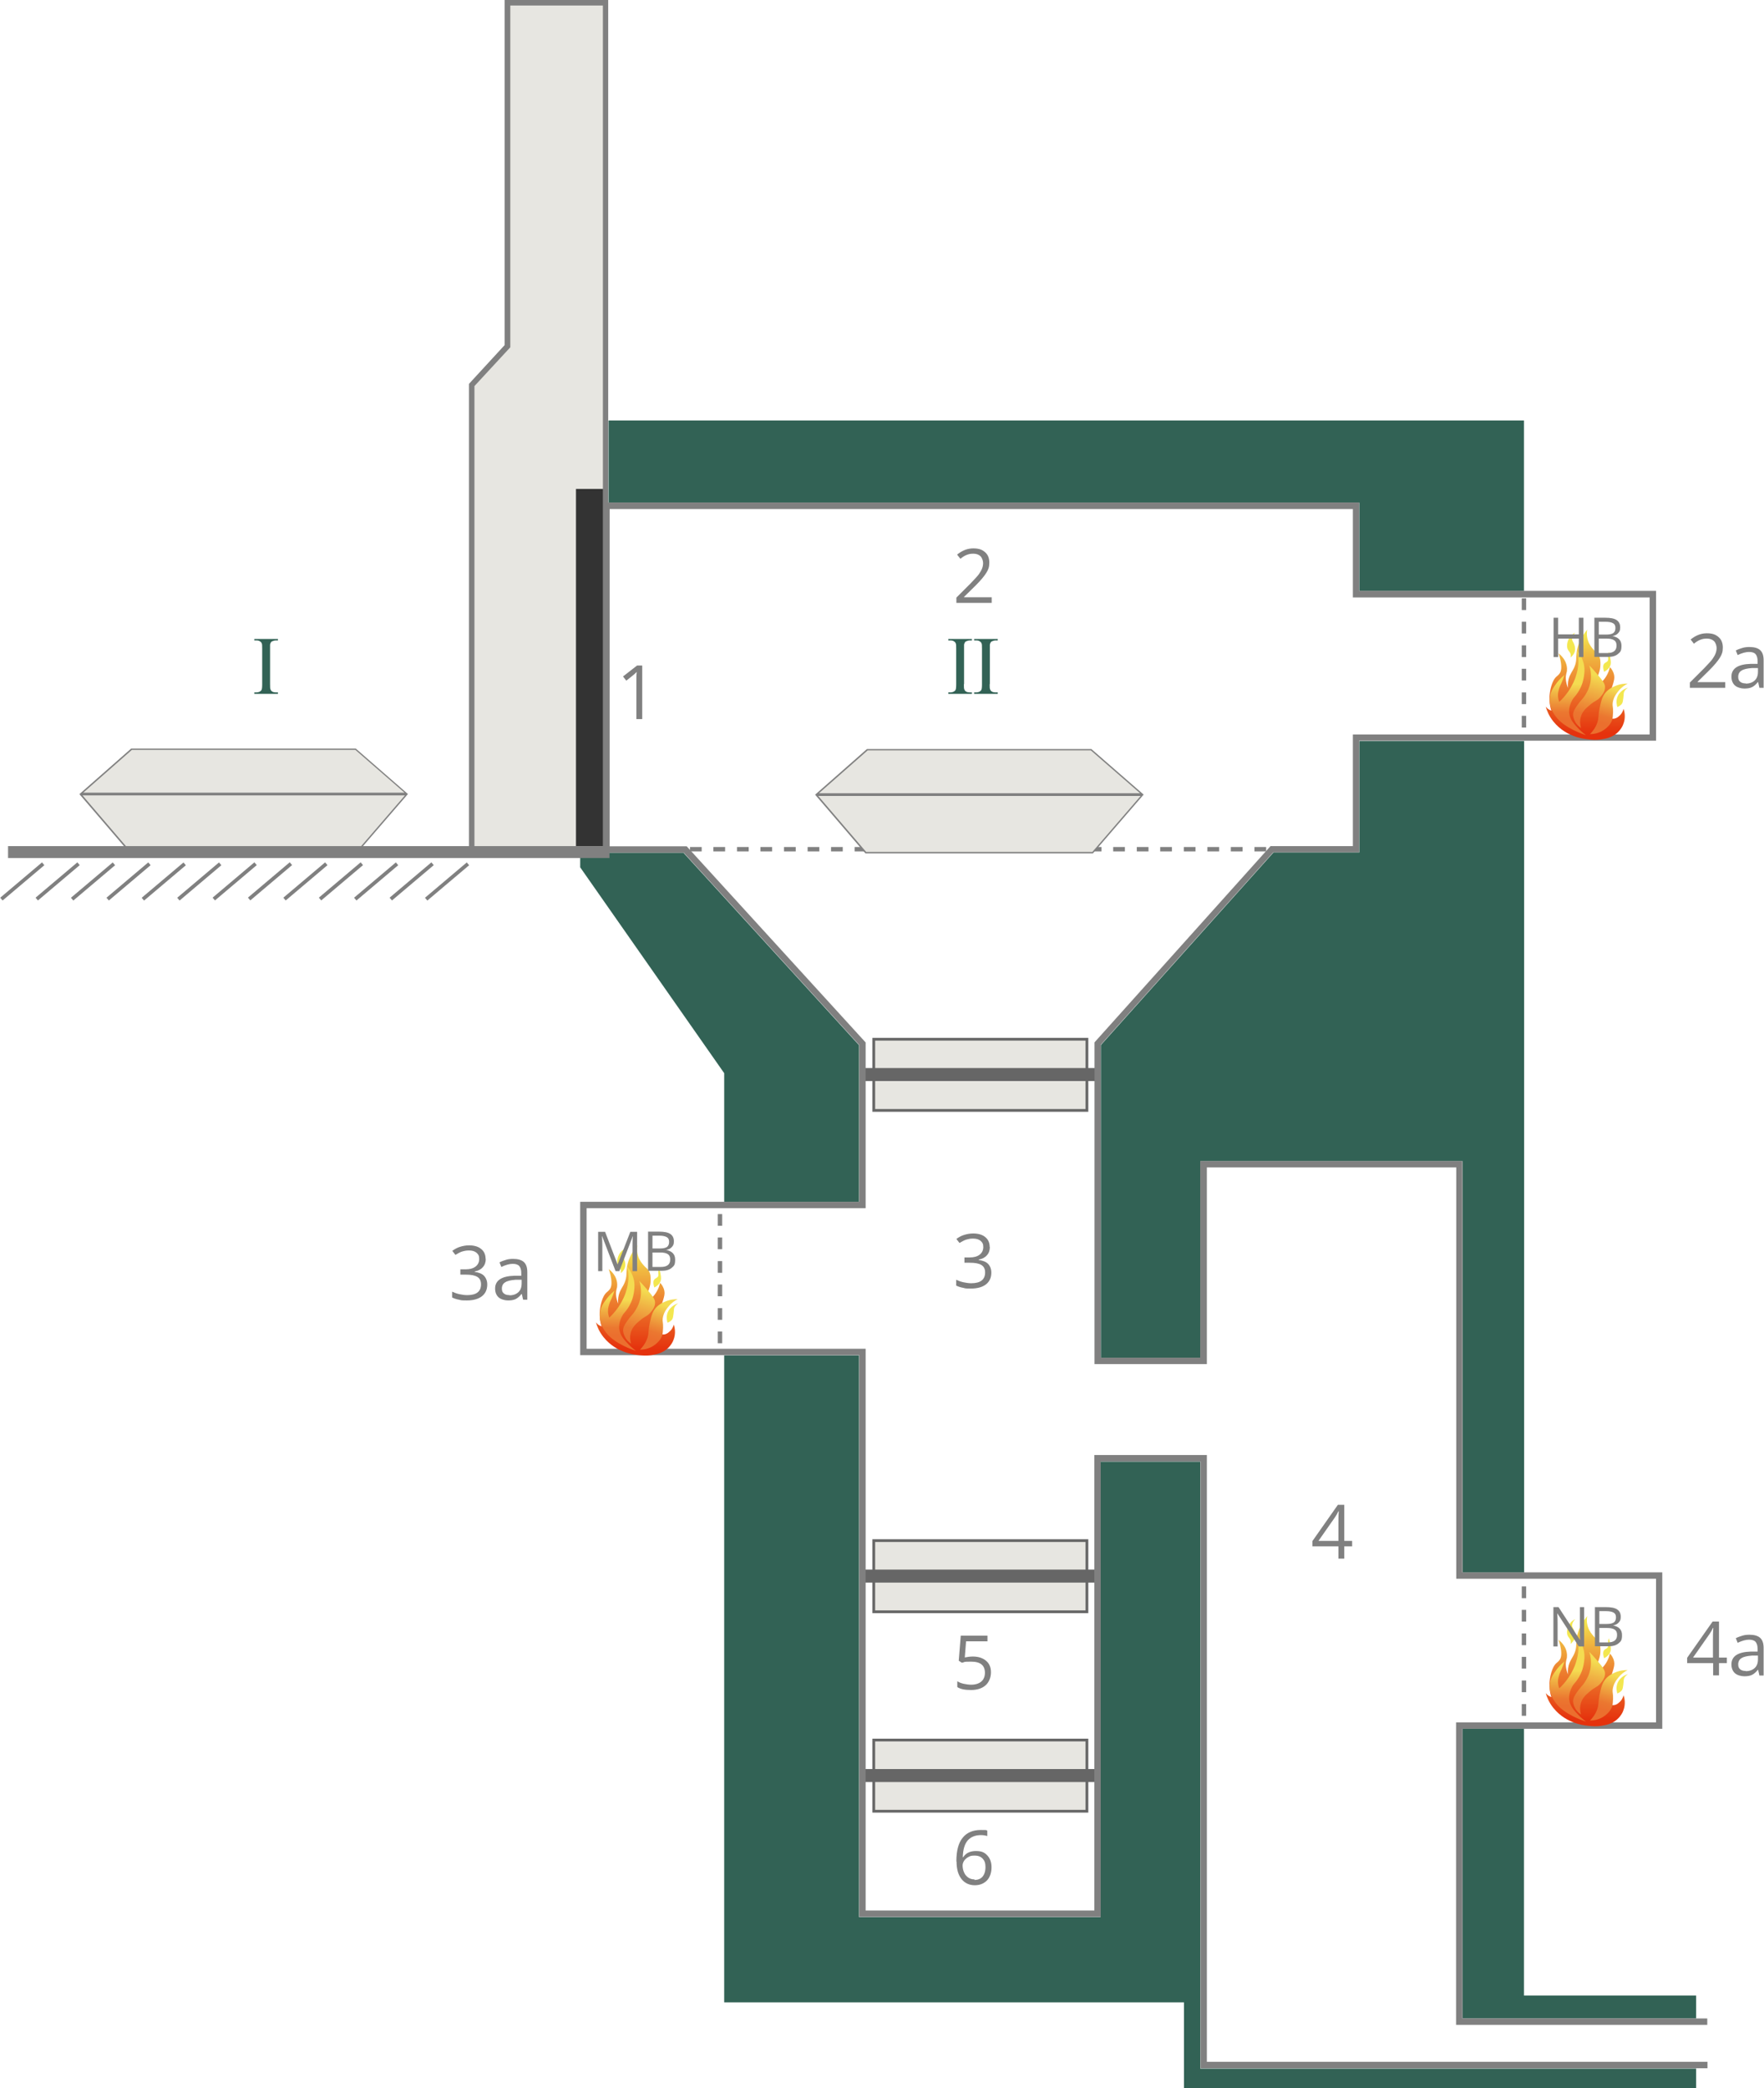 <?xml version="1.0" encoding="UTF-8"?>
<svg id="Ebene_1" xmlns="http://www.w3.org/2000/svg" xmlns:xlink="http://www.w3.org/1999/xlink" version="1.1" viewBox="0 0 964.1 1141.3">
  <!-- Generator: Adobe Illustrator 29.3.1, SVG Export Plug-In . SVG Version: 2.1.0 Build 151)  -->
  <defs>
    <style>
      .st0 {
        fill: url(#Unbenannter_Verlauf);
      }

      .st1 {
        fill: url(#Unbenannter_Verlauf_2);
      }

      .st2 {
        fill: url(#Unbenannter_Verlauf_4);
      }

      .st3 {
        fill: url(#Unbenannter_Verlauf_3);
      }

      .st4 {
        fill: url(#Unbenannter_Verlauf_8);
      }

      .st5 {
        fill: url(#Unbenannter_Verlauf_6);
      }

      .st6 {
        fill: url(#Unbenannter_Verlauf_7);
      }

      .st7 {
        fill: url(#Unbenannter_Verlauf_5);
      }

      .st8 {
        fill: url(#Unbenannter_Verlauf_9);
      }

      .st9 {
        fill: gray;
      }

      .st10 {
        fill: #666;
      }

      .st11 {
        fill: #e7e6e1;
      }

      .st12 {
        fill: url(#Unbenannter_Verlauf_12);
      }

      .st13 {
        fill: url(#Unbenannter_Verlauf_10);
      }

      .st14 {
        fill: url(#Unbenannter_Verlauf_11);
      }

      .st15 {
        fill: #f3e74f;
      }

      .st16 {
        fill: #333;
      }

      .st17 {
        fill: #326255;
      }
    </style>
    <linearGradient id="Unbenannter_Verlauf" data-name="Unbenannter Verlauf" x1="347" y1="402.8" x2="348.1" y2="456.7" gradientTransform="translate(0 1139.9) scale(1 -1)" gradientUnits="userSpaceOnUse">
      <stop offset="0" stop-color="#e5320d"/>
      <stop offset=".5" stop-color="#ed8230"/>
      <stop offset=".8" stop-color="#f0ba41"/>
      <stop offset="1" stop-color="#f3e74f"/>
    </linearGradient>
    <linearGradient id="Unbenannter_Verlauf_2" data-name="Unbenannter Verlauf 2" x1="352.3" y1="450.6" x2="357.3" y2="469.9" gradientTransform="translate(-7.4 1172.8) rotate(1.6) scale(1 -1)" gradientUnits="userSpaceOnUse">
      <stop offset="0" stop-color="#eb6f2e"/>
      <stop offset=".2" stop-color="#eb7730"/>
      <stop offset=".4" stop-color="#ed8e38"/>
      <stop offset=".7" stop-color="#f0b344"/>
      <stop offset="1" stop-color="#f4dc51"/>
    </linearGradient>
    <linearGradient id="Unbenannter_Verlauf_3" data-name="Unbenannter Verlauf 3" x1="345.6" y1="407.9" x2="353.4" y2="434.4" gradientTransform="translate(0 1139.9) scale(1 -1)" gradientUnits="userSpaceOnUse">
      <stop offset="0" stop-color="#eb6f2e"/>
      <stop offset=".2" stop-color="#eb7730"/>
      <stop offset=".4" stop-color="#ed8e38"/>
      <stop offset=".7" stop-color="#f0b344"/>
      <stop offset="1" stop-color="#f4dc51"/>
    </linearGradient>
    <linearGradient id="Unbenannter_Verlauf_4" data-name="Unbenannter Verlauf 4" x1="337.6" y1="410.1" x2="338.3" y2="429.8" gradientTransform="translate(0 1139.9) scale(1 -1)" gradientUnits="userSpaceOnUse">
      <stop offset="0" stop-color="#eb6f2e"/>
      <stop offset=".2" stop-color="#eb7730"/>
      <stop offset=".4" stop-color="#ed8e38"/>
      <stop offset=".7" stop-color="#f0b344"/>
      <stop offset="1" stop-color="#f4dc51"/>
    </linearGradient>
    <linearGradient id="Unbenannter_Verlauf_5" data-name="Unbenannter Verlauf 5" x1="866.2" y1="739.3" x2="867.2" y2="793.2" gradientTransform="translate(0 1139.9) scale(1 -1)" gradientUnits="userSpaceOnUse">
      <stop offset="0" stop-color="#e5320d"/>
      <stop offset=".5" stop-color="#ed8230"/>
      <stop offset=".8" stop-color="#f0ba41"/>
      <stop offset="1" stop-color="#f3e74f"/>
    </linearGradient>
    <linearGradient id="Unbenannter_Verlauf_6" data-name="Unbenannter Verlauf 6" x1="861.7" y1="801.7" x2="866.6" y2="821" gradientTransform="translate(-7.4 1172.8) rotate(1.6) scale(1 -1)" gradientUnits="userSpaceOnUse">
      <stop offset="0" stop-color="#eb6f2e"/>
      <stop offset=".2" stop-color="#eb7730"/>
      <stop offset=".4" stop-color="#ed8e38"/>
      <stop offset=".7" stop-color="#f0b344"/>
      <stop offset="1" stop-color="#f4dc51"/>
    </linearGradient>
    <linearGradient id="Unbenannter_Verlauf_7" data-name="Unbenannter Verlauf 7" x1="864.7" y1="744.3" x2="872.5" y2="770.8" gradientTransform="translate(0 1139.9) scale(1 -1)" gradientUnits="userSpaceOnUse">
      <stop offset="0" stop-color="#eb6f2e"/>
      <stop offset=".2" stop-color="#eb7730"/>
      <stop offset=".4" stop-color="#ed8e38"/>
      <stop offset=".7" stop-color="#f0b344"/>
      <stop offset="1" stop-color="#f4dc51"/>
    </linearGradient>
    <linearGradient id="Unbenannter_Verlauf_8" data-name="Unbenannter Verlauf 8" x1="856.7" y1="746.5" x2="857.5" y2="766.3" gradientTransform="translate(0 1139.9) scale(1 -1)" gradientUnits="userSpaceOnUse">
      <stop offset="0" stop-color="#eb6f2e"/>
      <stop offset=".2" stop-color="#eb7730"/>
      <stop offset=".4" stop-color="#ed8e38"/>
      <stop offset=".7" stop-color="#f0b344"/>
      <stop offset="1" stop-color="#f4dc51"/>
    </linearGradient>
    <linearGradient id="Unbenannter_Verlauf_9" data-name="Unbenannter Verlauf 9" x1="866.2" y1="200.2" x2="867.2" y2="254.1" gradientTransform="translate(0 1139.9) scale(1 -1)" gradientUnits="userSpaceOnUse">
      <stop offset="0" stop-color="#e5320d"/>
      <stop offset=".5" stop-color="#ed8230"/>
      <stop offset=".8" stop-color="#f0ba41"/>
      <stop offset="1" stop-color="#f3e74f"/>
    </linearGradient>
    <linearGradient id="Unbenannter_Verlauf_10" data-name="Unbenannter Verlauf 10" x1="877" y1="262.8" x2="881.9" y2="282.1" gradientTransform="translate(-7.4 1172.8) rotate(1.6) scale(1 -1)" gradientUnits="userSpaceOnUse">
      <stop offset="0" stop-color="#eb6f2e"/>
      <stop offset=".2" stop-color="#eb7730"/>
      <stop offset=".4" stop-color="#ed8e38"/>
      <stop offset=".7" stop-color="#f0b344"/>
      <stop offset="1" stop-color="#f4dc51"/>
    </linearGradient>
    <linearGradient id="Unbenannter_Verlauf_11" data-name="Unbenannter Verlauf 11" x1="864.7" y1="205.2" x2="872.5" y2="231.7" gradientTransform="translate(0 1139.9) scale(1 -1)" gradientUnits="userSpaceOnUse">
      <stop offset="0" stop-color="#eb6f2e"/>
      <stop offset=".2" stop-color="#eb7730"/>
      <stop offset=".4" stop-color="#ed8e38"/>
      <stop offset=".7" stop-color="#f0b344"/>
      <stop offset="1" stop-color="#f4dc51"/>
    </linearGradient>
    <linearGradient id="Unbenannter_Verlauf_12" data-name="Unbenannter Verlauf 12" x1="856.7" y1="207.4" x2="857.5" y2="227.2" gradientTransform="translate(0 1139.9) scale(1 -1)" gradientUnits="userSpaceOnUse">
      <stop offset="0" stop-color="#eb6f2e"/>
      <stop offset=".2" stop-color="#eb7730"/>
      <stop offset=".4" stop-color="#ed8e38"/>
      <stop offset=".7" stop-color="#f0b344"/>
      <stop offset="1" stop-color="#f4dc51"/>
    </linearGradient>
  </defs>
  <g>
    <path class="st17" d="M526.8,373.9c0,1.5,0,2.5.3,3,.4,1,1.4,1.5,3,1.5h1.1v.8h-12.9v-.8h1.1c1.2,0,2.1-.4,2.7-1.1.4-.5.5-1.6.5-3.4v-19.4c0-1.5,0-2.6-.3-3-.1-.4-.5-.7-.9-1-.6-.4-1.3-.5-2-.5h-1.1v-.8h12.9v.8h-1.1c-.7,0-1.4.2-2.1.5-.6.3-.9.9-1.1,1.8,0,.3,0,1,0,2.2v19.4h0Z"/>
    <path class="st17" d="M540.9,373.9c0,1.5,0,2.5.3,3,.4,1,1.4,1.5,3,1.5h1.1v.8h-12.9v-.8h1.1c1.2,0,2.1-.4,2.7-1.1.4-.5.5-1.6.5-3.4v-19.4c0-1.5,0-2.6-.3-3-.1-.4-.5-.7-.9-1-.6-.4-1.3-.5-2-.5h-1.1v-.8h12.9v.8h-1.1c-.7,0-1.4.2-2.1.5-.6.3-.9.9-1.1,1.8,0,.3,0,1,0,2.2v19.4h0Z"/>
  </g>
  <path class="st17" d="M147.6,373.9c0,1.5,0,2.5.3,3,.4,1,1.4,1.5,2.9,1.5h1.1v.8h-12.9v-.8h1.1c1.2,0,2.1-.4,2.7-1.1.4-.5.5-1.6.5-3.4v-19.4c0-1.5,0-2.6-.3-3-.1-.4-.5-.7-.9-1-.6-.4-1.3-.5-2-.5h-1.1v-.8h12.9v.8h-1.1c-.7,0-1.4.2-2.1.5-.6.3-.9.9-1.1,1.8,0,.3,0,1,0,2.2v19.4h0Z"/>
  <rect class="st9" x="-2.9" y="480.8" width="29.9" height="2" transform="translate(-308 121.5) rotate(-40.2)"/>
  <rect class="st9" x="16.5" y="480.8" width="29.9" height="2" transform="translate(-303.5 134) rotate(-40.2)"/>
  <rect class="st9" x="35.8" y="480.8" width="29.9" height="2" transform="translate(-298.9 146.5) rotate(-40.2)"/>
  <rect class="st9" x="55.2" y="480.8" width="29.9" height="2" transform="translate(-294.3 159) rotate(-40.2)"/>
  <rect class="st9" x="74.5" y="480.8" width="29.9" height="2" transform="translate(-289.8 171.5) rotate(-40.2)"/>
  <rect class="st9" x="93.9" y="480.8" width="29.9" height="2" transform="translate(-285.2 184) rotate(-40.2)"/>
  <rect class="st9" x="113.2" y="480.8" width="29.9" height="2" transform="translate(-280.6 196.4) rotate(-40.2)"/>
  <rect class="st9" x="132.6" y="480.8" width="29.9" height="2" transform="translate(-276.1 208.9) rotate(-40.2)"/>
  <rect class="st9" x="151.9" y="480.8" width="29.9" height="2" transform="translate(-271.5 221.4) rotate(-40.2)"/>
  <rect class="st9" x="171.3" y="480.8" width="29.9" height="2" transform="translate(-266.9 233.9) rotate(-40.2)"/>
  <rect class="st9" x="190.6" y="480.8" width="29.9" height="2" transform="translate(-262.4 246.4) rotate(-40.2)"/>
  <rect class="st9" x="210" y="480.8" width="29.9" height="2" transform="translate(-257.8 258.9) rotate(-40.2)"/>
  <rect class="st9" x="229.3" y="480.8" width="29.9" height="2" transform="translate(-253.2 271.4) rotate(-40.2)"/>
  <polygon class="st11" points="277.4 1.5 277.4 189.2 257.8 210.4 257.8 465.7 331.1 465.7 331 1.5 277.4 1.5"/>
  <g>
    <polygon class="st11" points="195.2 465.7 71.2 465.7 44.3 434.3 222.2 434.3 195.2 465.7"/>
    <polygon class="st11" points="194.5 409 71.8 409 43.5 434 223 434 194.5 409"/>
    <path class="st9" d="M223,434h0s0,0,0,0l-28.6-24.9h-122.7l-28.3,24.9h0,0s0,0,0,0h0l27.5,32.1h124.3l27.7-32.1h0,0ZM72.1,409.8h122.1l26.9,23.4H45.5s26.6-23.4,26.6-23.4ZM195,465.3h-123.7l-26.2-30.6h176.2l-26.4,30.6Z"/>
  </g>
  <polygon class="st17" points="332.6 229.8 332.6 274.7 742.9 274.7 742.9 323 832.9 323 832.9 274.7 832.9 273.8 832.9 229.8 332.6 229.8"/>
  <path class="st17" d="M742.9,404.9v61h-46.9c-31.4,35.1-62.9,70.1-94.3,105.2v171h54.4v-107.5h143.3v224.8h33.6v-454.4h-90,0Z"/>
  <path class="st17" d="M373.7,466h-56.6v8c26.2,37.5,52.5,75,78.7,112.5v70.4h73.7v-85.7l-95.9-105.1h0Z"/>
  <path class="st17" d="M656,1130.4v-331.6h-54.5v248.9h-132v-307h-73.7v353.6h251.3v47.1h279.9v-10.9h-271Z"/>
  <path class="st17" d="M832.9,1090.6v-145.8h-33.6v158.3h127.7v-12.5h-94.1,0Z"/>
  <rect class="st16" x="314.8" y="267.2" width="14.9" height="195.2"/>
  <g>
    <g>
      <rect class="st9" x="389.9" y="462.9" width="6.4" height="2.4"/>
      <rect class="st9" x="377.1" y="462.9" width="6.4" height="2.4"/>
      <rect class="st9" x="415.6" y="462.9" width="6.4" height="2.4"/>
      <rect class="st9" x="402.8" y="462.9" width="6.4" height="2.4"/>
      <rect class="st9" x="441.4" y="462.9" width="6.4" height="2.4"/>
      <rect class="st9" x="428.5" y="462.9" width="6.4" height="2.4"/>
      <rect class="st9" x="467.1" y="462.9" width="6.4" height="2.4"/>
      <rect class="st9" x="454.2" y="462.9" width="6.4" height="2.4"/>
    </g>
    <g>
      <rect class="st9" x="608.4" y="462.9" width="6.4" height="2.4"/>
      <rect class="st9" x="595.6" y="462.9" width="6.4" height="2.4"/>
      <rect class="st9" x="634.1" y="462.9" width="6.4" height="2.4"/>
      <rect class="st9" x="621.3" y="462.9" width="6.4" height="2.4"/>
      <rect class="st9" x="659.9" y="462.9" width="6.4" height="2.4"/>
      <rect class="st9" x="647" y="462.9" width="6.4" height="2.4"/>
      <rect class="st9" x="685.6" y="462.9" width="6.4" height="2.4"/>
      <rect class="st9" x="672.7" y="462.9" width="6.4" height="2.4"/>
    </g>
  </g>
  <g>
    <rect class="st9" x="831.7" y="339.8" width="2.4" height="6.4"/>
    <rect class="st9" x="831.7" y="327" width="2.4" height="6.4"/>
    <rect class="st9" x="831.7" y="365.5" width="2.4" height="6.4"/>
    <rect class="st9" x="831.7" y="352.7" width="2.4" height="6.4"/>
    <rect class="st9" x="831.7" y="391.2" width="2.4" height="6.4"/>
    <rect class="st9" x="831.7" y="378.4" width="2.4" height="6.4"/>
  </g>
  <g>
    <rect class="st9" x="392.3" y="676.3" width="2.4" height="6.4"/>
    <rect class="st9" x="392.3" y="663.5" width="2.4" height="6.4"/>
    <rect class="st9" x="392.3" y="702" width="2.4" height="6.4"/>
    <rect class="st9" x="392.3" y="689.2" width="2.4" height="6.4"/>
    <rect class="st9" x="392.3" y="727.7" width="2.4" height="6.4"/>
    <rect class="st9" x="392.3" y="714.9" width="2.4" height="6.4"/>
  </g>
  <g>
    <rect class="st9" x="831.7" y="879.8" width="2.4" height="6.4"/>
    <rect class="st9" x="831.7" y="867" width="2.4" height="6.4"/>
    <rect class="st9" x="831.7" y="905.5" width="2.4" height="6.4"/>
    <rect class="st9" x="831.7" y="892.7" width="2.4" height="6.4"/>
    <rect class="st9" x="831.7" y="931.3" width="2.4" height="6.4"/>
    <rect class="st9" x="831.7" y="918.4" width="2.4" height="6.4"/>
  </g>
  <g>
    <polygon class="st11" points="597.2 466 473.2 466 446.4 434.6 624.2 434.6 597.2 466"/>
    <polygon class="st11" points="596.5 409.3 473.8 409.3 445.6 434.3 625.1 434.3 596.5 409.3"/>
    <path class="st9" d="M625.1,434.3h0s0,0,0,0l-28.6-24.9h-122.7l-28.3,24.9h0,0s0,0,0,0h0l27.5,32.1h124.3l27.7-32.1h0ZM474.1,410.1h122.1l26.9,23.4h-175.5s26.6-23.4,26.6-23.4h0ZM597.1,465.6h-123.7l-26.2-30.6h176.2l-26.4,30.6Z"/>
  </g>
  <g>
    <g>
      <rect class="st11" x="477.6" y="568" width="116.5" height="38.9"/>
      <path class="st10" d="M594.8,607.6h-118v-40.4h118v40.4ZM478.3,606.1h115v-37.4h-115v37.4h0Z"/>
    </g>
    <rect class="st10" x="471.3" y="583.7" width="128.4" height="7.1"/>
  </g>
  <g>
    <g>
      <rect class="st11" x="477.6" y="842" width="116.5" height="38.9"/>
      <path class="st10" d="M594.8,881.6h-118v-40.4h118v40.4ZM478.3,880.1h115v-37.4h-115v37.4h0Z"/>
    </g>
    <rect class="st10" x="471.3" y="857.8" width="128.4" height="7.1"/>
  </g>
  <g>
    <g>
      <rect class="st11" x="477.6" y="951" width="116.5" height="38.9"/>
      <path class="st10" d="M594.8,990.6h-118v-40.4h118v40.4ZM478.3,989.1h115v-37.4h-115v37.4h0Z"/>
    </g>
    <rect class="st10" x="471.3" y="966.8" width="128.4" height="7.1"/>
  </g>
  <path class="st9" d="M795.8,941.3v165.3h137.3v-3.5h-133.8v-158.3h109.2v-85.5h-109.2v-224.8h-143.3v107.5h-54.4v-171l94.3-105.2h46.9v-61h162.3v-81.9h-162.3v-48.3h-410.4V1.5s0-1.5,0-1.5h-56.6v188.6c0,0-19.5,21.2-19.5,21.2v252.6H4.4v6.5h328.7v-2.9h40.6s95.9,105.1,95.9,105.1v85.7h-152.5v83.8h152.5v307h132v-248.9h54.5v331.6h277.1v-3.5h-273.6v-331.6h-61.5v248.9h-125v-307h-152.5v-76.8h152.5v-90.6l-97.8-107.2h-42.1v-184.3h406.2v48.3h162.2v74.9c.1,0-162.2,0-162.2,0v61h-45l-95.8,106.8-.4.5v175.8h61.4v-107.5h136.3v224.8h109.2v78.5h-109.2,0ZM259.3,211l19.6-21.2V3c0,0,50.6,0,50.6,0v459.4c0,0-70.2,0-70.2,0v-251.4h0Z"/>
  <path class="st9" d="M351,393h-3.2v-20.9c0-1.7,0-3.4.2-4.9-.3.3-.6.6-.9.9-.3.3-1.9,1.6-4.8,3.9l-1.8-2.3,7.7-6h2.8v29.3h0Z"/>
  <path class="st9" d="M541.9,329.5h-19.2v-2.9l7.7-7.7c2.3-2.4,3.9-4.1,4.6-5.1.7-1,1.3-2,1.7-3,.4-1,.6-2,.6-3.1s-.5-2.8-1.4-3.7c-.9-.9-2.3-1.4-3.9-1.4s-2.4.2-3.5.6-2.3,1.1-3.6,2.2l-1.8-2.3c2.7-2.2,5.6-3.4,8.8-3.4s4.9.7,6.5,2.1c1.6,1.4,2.3,3.3,2.3,5.7s-.5,3.7-1.6,5.5-3,4.1-5.8,6.9l-6.4,6.3v.2h15.1v3.1h0Z"/>
  <path class="st9" d="M541,681.4c0,1.9-.5,3.4-1.6,4.6-1,1.2-2.5,2-4.5,2.4v.2c2.3.3,4.1,1,5.2,2.2,1.1,1.2,1.7,2.8,1.7,4.7,0,2.8-1,4.9-2.9,6.4-1.9,1.5-4.7,2.3-8.2,2.3s-3-.1-4.3-.4c-1.3-.2-2.5-.6-3.8-1.2v-3.2c1.3.6,2.6,1.1,4.1,1.4,1.4.3,2.8.5,4.1.5,5.1,0,7.6-2,7.6-5.9s-2.8-5.3-8.4-5.3h-2.9v-2.9h2.9c2.3,0,4.1-.5,5.4-1.5,1.3-1,2-2.4,2-4.2s-.5-2.5-1.5-3.4c-1-.8-2.3-1.2-4-1.2s-2.5.2-3.6.5c-1.1.3-2.4,1-3.9,1.9l-1.7-2.2c1.2-.9,2.6-1.7,4.2-2.2,1.6-.5,3.2-.8,5-.8,2.8,0,5.1.7,6.6,2,1.6,1.3,2.4,3.1,2.4,5.4h0Z"/>
  <g>
    <path class="st9" d="M265.5,687.9c0,1.9-.5,3.4-1.6,4.6-1,1.2-2.5,2-4.5,2.4v.2c2.3.3,4.1,1,5.2,2.2,1.1,1.2,1.7,2.8,1.7,4.7,0,2.8-1,4.9-2.9,6.4-1.9,1.5-4.7,2.3-8.2,2.3s-3-.1-4.3-.4c-1.3-.2-2.5-.6-3.8-1.2v-3.2c1.3.6,2.6,1.1,4.1,1.4,1.4.3,2.8.5,4.1.5,5.1,0,7.6-2,7.6-5.9s-2.8-5.3-8.4-5.3h-2.9v-2.9h2.9c2.3,0,4.1-.5,5.4-1.5,1.3-1,2-2.4,2-4.2s-.5-2.5-1.5-3.4c-1-.8-2.3-1.2-4-1.2s-2.5.2-3.6.5c-1.1.3-2.4,1-3.9,1.9l-1.7-2.2c1.2-.9,2.6-1.7,4.2-2.2,1.6-.5,3.2-.8,5-.8,2.8,0,5.1.7,6.6,2,1.6,1.3,2.4,3.1,2.4,5.4h0Z"/>
    <path class="st9" d="M285.9,710.3l-.7-3.1h-.2c-1.1,1.4-2.2,2.3-3.3,2.8-1.1.5-2.4.7-4.1.7s-3.9-.6-5.1-1.7-1.9-2.7-1.9-4.8c0-4.4,3.5-6.8,10.6-7h3.7v-1.5c0-1.7-.4-3-1.1-3.8-.7-.8-1.9-1.2-3.6-1.2s-3.9.6-6.2,1.7l-1-2.5c1.1-.6,2.3-1,3.6-1.4s2.6-.5,3.9-.5c2.6,0,4.6.6,5.8,1.7,1.3,1.2,1.9,3,1.9,5.6v15h-2.5ZM278.4,707.9c2.1,0,3.7-.6,4.9-1.7,1.2-1.1,1.8-2.7,1.8-4.8v-2h-3.3c-2.6.2-4.5.6-5.7,1.4-1.2.7-1.8,1.9-1.8,3.4s.4,2.1,1.1,2.7c.7.6,1.7.9,3.1.9h0Z"/>
  </g>
  <path class="st9" d="M739,845.1h-4.3v6.7h-3.2v-6.7h-14.2v-2.9l13.9-19.8h3.5v19.7h4.3v3h0ZM731.5,842.1v-9.7c0-1.9,0-4.1.2-6.5h-.2c-.6,1.3-1.2,2.3-1.8,3.2l-9.1,13h10.9Z"/>
  <g>
    <path class="st9" d="M943.8,908.9h-4.3v6.7h-3.2v-6.7h-14.2v-2.9l13.9-19.8h3.5v19.7h4.3v3h0ZM936.2,905.9v-9.7c0-1.9,0-4.1.2-6.5h-.2c-.6,1.3-1.2,2.3-1.8,3.2l-9.1,13h10.9Z"/>
    <path class="st9" d="M961.6,915.7l-.7-3.1h-.2c-1.1,1.4-2.2,2.3-3.3,2.8-1.1.5-2.4.7-4.1.7s-3.9-.6-5.1-1.7-1.9-2.7-1.9-4.8c0-4.4,3.5-6.8,10.6-7h3.7v-1.5c0-1.7-.4-3-1.1-3.8-.7-.8-1.9-1.2-3.6-1.2s-3.9.6-6.2,1.7l-1-2.5c1.1-.6,2.3-1,3.6-1.4s2.6-.5,3.9-.5c2.6,0,4.6.6,5.8,1.7,1.3,1.2,1.9,3,1.9,5.6v15h-2.5ZM954.1,913.3c2.1,0,3.7-.6,4.9-1.7,1.2-1.1,1.8-2.7,1.8-4.8v-2h-3.3c-2.6.2-4.5.6-5.7,1.4-1.2.7-1.8,1.9-1.8,3.4s.4,2.1,1.1,2.7c.7.6,1.7.9,3.1.9h0Z"/>
  </g>
  <path class="st9" d="M531.6,905.3c3.1,0,5.5.8,7.3,2.3s2.7,3.6,2.7,6.3-1,5.4-2.9,7.1-4.6,2.6-8,2.6-5.8-.5-7.5-1.6v-3.2c.9.6,2.1,1.1,3.5,1.4,1.4.3,2.8.5,4.1.5,2.3,0,4.2-.6,5.5-1.7,1.3-1.1,2-2.7,2-4.8,0-4.1-2.5-6.1-7.5-6.1s-3,.2-5.1.6l-1.7-1.1,1.1-13.7h14.6v3.1h-11.7l-.7,8.8c1.5-.3,3.1-.5,4.6-.5h0Z"/>
  <path class="st9" d="M522.7,1017.3c0-5.8,1.1-10.1,3.4-12.9,2.2-2.8,5.5-4.3,9.9-4.3s2.7.1,3.6.4v2.9c-1-.3-2.2-.5-3.5-.5-3.1,0-5.5,1-7.2,2.9-1.7,2-2.6,5-2.7,9.2h.2c1.5-2.3,3.8-3.4,7-3.4s4.7.8,6.2,2.4c1.5,1.6,2.3,3.7,2.3,6.5s-.8,5.4-2.5,7.2c-1.7,1.7-3.9,2.6-6.7,2.6s-5.4-1.1-7.2-3.4c-1.8-2.3-2.7-5.4-2.7-9.5h0ZM532.6,1027.4c1.9,0,3.4-.6,4.4-1.8s1.6-2.9,1.6-5.2-.5-3.5-1.5-4.6c-1-1.1-2.4-1.7-4.4-1.7s-2.3.2-3.3.7-1.8,1.2-2.4,2c-.6.9-.9,1.8-.9,2.7,0,1.4.3,2.7.8,3.8.5,1.2,1.3,2.1,2.3,2.8,1,.7,2.1,1,3.4,1h0Z"/>
  <g>
    <path class="st0" d="M368.3,724c.4,1.2,1.3,4.7-.3,8.5-.2.6-1.1,2.6-3.2,4.5-3,2.7-6.5,3.2-8.8,3.6-2.7.4-4.8.2-6.8,0-2-.2-5.2-.6-8.8-2.1-2-.8-6.7-2.9-10.6-7.8-2.3-2.9-3.5-5.9-4.1-8,.3.3.7.8,1.2,1.2.7.5,1.4.8,1.9,1-.6-1.9-1.4-5.2-.9-9.2.1-.9.9-7.4,4-9.7.2-.2.9-.7,1.5-1.6.6-.9.8-2,.8-3.3,0-3.1-1-6.1-1.5-7.5,1.4,1,2.3,2.2,2.8,2.9.5.7,2.1,3.2,1.8,6.4,0,.9-.3,1.2-.4,2-.4,1.7-.4,4.2,1,7.6-.1-1.1-.2-2.8.3-4.8.8-3.1,2.2-4.2,3.3-7,1.2-3,.7-4.7,1.1-7.5.3-3.1,1.6-7.5,5.8-12.6-.5,2.8,0,4.9.4,6,.8,2.4,2.2,4,2.9,4.8,1.5,1.8,2,1.6,2.8,3,1.2,1.9,1.1,3.8,1.1,5.2,0,2.7-.8,4.8-1.7,7.1-1.3,3.3-2.4,4.7-2,5.1.5.5,3-1.1,4.8-3,2.5-2.6,3.6-5.6,4.1-7.7.8.8,1.9,2.3,2.3,4.4.3,1.5,0,2.8-.8,5.4-1.4,4.5-2.1,5.7-2.7,7.6-.6,2.2-1,5.4.4,10,.4.3,1.3.8,2.5.8,1.5,0,2.6-.8,3.2-1.4,1.7-1.3,2.3-3.1,2.5-3.9h0Z"/>
    <path class="st15" d="M364.8,722.8c-.2-.8-.8-2.9,0-5.2,1.4-4,5.4-5.2,5.9-5.3-1.3.8-1.8,1.6-2.1,2.2-.4.9-.2,1.3-.5,3.6-.2,1.5-.3,2.3-.7,2.9-.7,1.1-1.9,1.6-2.6,1.9h0Z"/>
    <path class="st15" d="M357.7,703.6c1.3-.7,3.1-2,3.5-4.1.2-1.2,0-2.4-.5-4.8-.2-.8-.3-1.5-.5-2-.2.5-.4,1.4-.4,2.4,0,1.3.2,1.7-.1,2.4-.5,1-1.4.9-2.1,1.8-.5.6-.8,1.8,0,4.3h0Z"/>
    <path class="st15" d="M341.7,682.3c-.5.3-2.8,1.5-3.8,4.3-.2.5-1.2,3.5.2,5.4.3.5.8.9,1.1,1.7.3.8.2,1.6.1,2.1.6-.5,2.1-1.8,2.4-3.8.3-1.8-.5-3.6-.8-4.2-.4-.9-.6-1-.7-1.5-.3-1.5.6-2.9,1.5-3.9h0Z"/>
    <path class="st1" d="M349.7,737.6c1.5,0,5.1-.2,8.4-2.8.9-.7,2.6-2.1,3.6-4.4.6-1.5.6-2.8.7-4.7.1-3.1-.4-3.3-.2-5.1.4-3.2,2.2-5.4,3.2-6.6,1.7-2.1,3.6-3.3,5-4-1.5,0-4,.1-6.8,1.3-1.2.5-3.5,1.5-5.3,3.6-2,2.4-2.5,5-3.3,8.8-.8,4-.3,4.7-1.1,7.3-1,3.1-2.8,5.3-4.2,6.7h0Z"/>
    <path class="st3" d="M344.9,734.3c-.4-1.4-.9-3.8,0-6.5.9-2.8,2.9-4.5,4.8-6.1,3-2.6,4-2.2,5.9-4.5.9-1.1,2.6-3.1,2.4-5.6-.1-1.4-.8-2.4-2.3-4.4-1.5-1.9-3.6-4.4-6.3-7.2.4,1.2.8,2.8.9,4.8.1,2.4-.2,4.3-.4,5.1-.8,3.5-2.4,5.9-3.2,7.1-1.5,2.1-2,2.2-4.1,5.2-1.4,2-1.8,3-2,4.1-.2,1.8.5,3.3.8,4,1,2.2,2.6,3.4,3.5,4Z"/>
    <path class="st2" d="M347.5,738.2c-.9-.7-2.2-1.7-3.7-3.2-2.6-2.7-5.1-5.3-5.4-9.1-.2-3,1-5.5,1.6-6.6,1.1-2.1,1.7-2,3.2-4.4.8-1.2,2.4-3.9,3.1-7.7.3-1.7.8-4.3.2-7.5-.8-3.7-2.6-6.3-3.8-7.6.3.9.6,2.3.7,3.9.4,4.7-.8,8.4-1.5,10.6-.3,1-1.5,4.1-3.9,7.7-1.8,2.6-3.6,4.5-5,5.8-.6-1.6-.7-2.9-.7-3.7,0-1.6.4-2.8.7-3.8.4-1.3.7-1.6,1.4-3.3.4-.9.9-2.2,1.4-3.9-2.2,1.8-3.7,3.6-4.6,4.9-1.4,1.9-2.7,3.7-3.2,6.5,0,.4-.4,2.2,0,4.6.6,3.3,2.2,5.5,3.1,6.7,4.7,6.4,15.4,9.8,16.5,10.2h0Z"/>
  </g>
  <g>
    <path class="st7" d="M887.4,387.5c.4,1.2,1.3,4.7-.3,8.5-.2.6-1.1,2.6-3.2,4.5-3,2.7-6.5,3.2-8.8,3.6-2.7.4-4.8.2-6.8,0-2-.2-5.2-.6-8.8-2.1-2-.8-6.7-2.9-10.6-7.8-2.3-2.9-3.5-5.9-4.1-8,.3.3.7.8,1.2,1.2.7.5,1.4.8,1.9,1-.6-1.9-1.4-5.2-.9-9.2.1-.9.9-7.4,4-9.7.2-.2.9-.7,1.5-1.6.6-.9.8-2,.8-3.3,0-3.1-1-6.1-1.5-7.5,1.4,1,2.3,2.2,2.8,2.9.5.7,2.1,3.2,1.8,6.4,0,.9-.3,1.2-.4,2-.4,1.7-.4,4.2,1,7.6-.1-1.1-.2-2.8.3-4.8.8-3.1,2.2-4.2,3.3-7,1.2-3,.7-4.7,1.1-7.5.3-3.1,1.6-7.5,5.8-12.6-.5,2.8,0,4.9.4,6,.8,2.4,2.2,4,2.9,4.8,1.5,1.8,2,1.6,2.8,3,1.2,1.9,1.1,3.8,1.1,5.2,0,2.7-.8,4.8-1.7,7.1-1.3,3.3-2.4,4.7-2,5.1.5.5,3-1.1,4.8-3,2.5-2.6,3.6-5.6,4.1-7.7.8.8,1.9,2.3,2.3,4.4.3,1.5,0,2.8-.8,5.4-1.4,4.5-2.1,5.7-2.7,7.6-.6,2.2-1,5.4.4,10,.4.3,1.3.8,2.5.8,1.5,0,2.6-.8,3.2-1.4,1.7-1.3,2.3-3.1,2.5-3.9h0Z"/>
    <path class="st15" d="M883.9,386.3c-.2-.8-.8-2.9,0-5.2,1.4-4,5.4-5.2,5.9-5.3-1.3.8-1.8,1.6-2.1,2.2-.4.9-.2,1.3-.5,3.6-.2,1.5-.3,2.3-.7,2.9-.7,1.1-1.9,1.6-2.6,1.9h0Z"/>
    <path class="st15" d="M876.8,367.1c1.3-.7,3.1-2,3.5-4.1.2-1.2,0-2.4-.5-4.8-.2-.8-.3-1.5-.5-2-.2.5-.4,1.4-.4,2.4,0,1.3.2,1.7-.1,2.4-.5,1-1.4.9-2.1,1.8-.5.6-.8,1.8,0,4.3h0Z"/>
    <path class="st15" d="M860.8,345.8c-.5.3-2.8,1.5-3.8,4.3-.2.5-1.2,3.5.2,5.4.3.5.8.9,1.1,1.7.3.8.2,1.6.1,2.1.6-.5,2.1-1.8,2.4-3.8.3-1.8-.5-3.6-.8-4.2-.4-.9-.6-1-.7-1.5-.3-1.5.6-2.9,1.5-3.9h0Z"/>
    <path class="st5" d="M868.9,401.2c1.5,0,5.1-.2,8.4-2.8.9-.7,2.6-2.1,3.6-4.4.6-1.5.6-2.8.7-4.7.1-3.1-.4-3.3-.2-5.1.4-3.2,2.2-5.4,3.2-6.6,1.7-2.1,3.6-3.3,5-4-1.5,0-4,.1-6.8,1.3-1.2.5-3.5,1.5-5.3,3.6-2,2.4-2.5,5-3.3,8.8-.8,4-.3,4.7-1.1,7.3-1,3.1-2.8,5.3-4.2,6.7h0Z"/>
    <path class="st6" d="M864.1,397.9c-.4-1.4-.9-3.8,0-6.5.9-2.8,2.9-4.5,4.8-6.1,3-2.6,4-2.2,5.9-4.5.9-1.1,2.6-3.1,2.4-5.6-.1-1.4-.8-2.4-2.3-4.4-1.5-1.9-3.6-4.4-6.3-7.2.4,1.2.8,2.8.9,4.8.1,2.4-.2,4.3-.4,5.1-.8,3.5-2.4,5.9-3.2,7.1-1.5,2.1-2,2.1-4.1,5.2-1.4,2-1.8,3-2,4.1-.2,1.8.5,3.3.8,4,1,2.2,2.6,3.4,3.5,4Z"/>
    <path class="st4" d="M866.7,401.7c-.9-.7-2.2-1.7-3.7-3.2-2.6-2.7-5.1-5.3-5.4-9.1-.2-3,1-5.5,1.6-6.6,1.1-2.1,1.7-2,3.2-4.4.8-1.2,2.4-3.9,3.1-7.7.3-1.7.8-4.3.2-7.5-.8-3.7-2.6-6.3-3.8-7.6.3.9.6,2.3.7,3.9.4,4.7-.8,8.4-1.5,10.6-.3,1-1.5,4.1-3.9,7.7-1.8,2.6-3.6,4.5-5,5.8-.6-1.6-.7-2.9-.7-3.7,0-1.6.4-2.8.7-3.8.4-1.3.7-1.6,1.4-3.3.4-.9.9-2.2,1.4-3.9-2.2,1.8-3.7,3.6-4.6,4.9-1.4,1.9-2.7,3.7-3.2,6.5,0,.4-.4,2.2,0,4.6.6,3.3,2.2,5.5,3.1,6.7,4.7,6.4,15.4,9.8,16.5,10.2h0Z"/>
  </g>
  <g>
    <path class="st8" d="M887.4,926.6c.4,1.2,1.3,4.7-.3,8.5-.2.6-1.1,2.6-3.2,4.5-3,2.7-6.5,3.2-8.8,3.6-2.7.4-4.8.2-6.8,0-2-.2-5.2-.6-8.8-2.1-2-.8-6.7-2.9-10.6-7.8-2.3-2.9-3.5-5.9-4.1-8,.3.3.7.8,1.2,1.2.7.5,1.4.8,1.9,1-.6-1.9-1.4-5.2-.9-9.2.1-.9.9-7.4,4-9.7.2-.2.9-.7,1.5-1.6.6-.9.8-2,.8-3.3,0-3.1-1-6.1-1.5-7.5,1.4,1,2.3,2.2,2.8,2.9.5.7,2.1,3.2,1.8,6.4,0,.9-.3,1.2-.4,2-.4,1.7-.4,4.2,1,7.6-.1-1.1-.2-2.8.3-4.8.8-3.1,2.2-4.2,3.3-7,1.2-3,.7-4.7,1.1-7.5.3-3.1,1.6-7.5,5.8-12.6-.5,2.8,0,4.9.4,6,.8,2.4,2.2,4,2.9,4.8,1.5,1.8,2,1.6,2.8,3,1.2,1.9,1.1,3.8,1.1,5.2,0,2.7-.8,4.8-1.7,7.1-1.3,3.3-2.4,4.7-2,5.1.5.5,3-1.1,4.8-3,2.5-2.6,3.6-5.6,4.1-7.7.8.8,1.9,2.3,2.3,4.4.3,1.5,0,2.8-.8,5.4-1.4,4.5-2.1,5.7-2.7,7.6-.6,2.2-1,5.4.4,10,.4.3,1.3.8,2.5.8,1.5,0,2.6-.8,3.2-1.4,1.7-1.3,2.3-3.1,2.5-3.9h0Z"/>
    <path class="st15" d="M883.9,925.4c-.2-.8-.8-2.9,0-5.2,1.4-4,5.4-5.2,5.9-5.3-1.3.8-1.8,1.6-2.1,2.2-.4.9-.2,1.3-.5,3.6-.2,1.5-.3,2.3-.7,2.9-.7,1.1-1.9,1.6-2.6,1.9h0Z"/>
    <path class="st15" d="M876.8,906.2c1.3-.7,3.1-2,3.5-4.1.2-1.2,0-2.4-.5-4.8-.2-.8-.3-1.5-.5-2-.2.5-.4,1.4-.4,2.4,0,1.3.2,1.7-.1,2.4-.5,1-1.4.9-2.1,1.8-.5.6-.8,1.8,0,4.3h0Z"/>
    <path class="st15" d="M860.8,884.9c-.5.3-2.8,1.5-3.8,4.3-.2.5-1.2,3.5.2,5.4.3.5.8.9,1.1,1.7.3.8.2,1.6.1,2.1.6-.5,2.1-1.8,2.4-3.8.3-1.8-.5-3.6-.8-4.2-.4-.9-.6-1-.7-1.5-.3-1.5.6-2.9,1.5-3.9h0Z"/>
    <path class="st13" d="M868.9,940.3c1.5,0,5.1-.2,8.4-2.8.9-.7,2.6-2.1,3.6-4.4.6-1.5.6-2.8.7-4.7.1-3.1-.4-3.3-.2-5.1.4-3.2,2.2-5.4,3.2-6.6,1.7-2.1,3.6-3.3,5-4-1.5,0-4,.1-6.8,1.3-1.2.5-3.5,1.5-5.3,3.6-2,2.4-2.5,5-3.3,8.8-.8,4-.3,4.7-1.1,7.3-1,3.1-2.8,5.3-4.2,6.7h0Z"/>
    <path class="st14" d="M864.1,937c-.4-1.4-.9-3.8,0-6.5.9-2.8,2.9-4.5,4.8-6.1,3-2.6,4-2.2,5.9-4.5.9-1.1,2.6-3.1,2.4-5.6-.1-1.4-.8-2.4-2.3-4.4-1.5-1.9-3.6-4.4-6.3-7.2.4,1.2.8,2.8.9,4.8.1,2.4-.2,4.3-.4,5.1-.8,3.5-2.4,5.9-3.2,7.1-1.5,2.1-2,2.2-4.1,5.2-1.4,2-1.8,3-2,4.1-.2,1.8.5,3.3.8,4,1,2.2,2.6,3.4,3.5,4Z"/>
    <path class="st12" d="M866.7,940.8c-.9-.7-2.2-1.7-3.7-3.2-2.6-2.7-5.1-5.3-5.4-9.1-.2-3,1-5.5,1.6-6.6,1.1-2.1,1.7-2,3.2-4.4.8-1.2,2.4-3.9,3.1-7.7.3-1.7.8-4.3.2-7.5-.8-3.7-2.6-6.3-3.8-7.6.3.9.6,2.3.7,3.9.4,4.7-.8,8.4-1.5,10.6-.3,1-1.5,4.1-3.9,7.7-1.8,2.6-3.6,4.5-5,5.8-.6-1.6-.7-2.9-.7-3.7,0-1.6.4-2.8.7-3.8.4-1.3.7-1.6,1.4-3.3.4-.9.9-2.2,1.4-3.9-2.2,1.8-3.7,3.6-4.6,4.9-1.4,1.9-2.7,3.7-3.2,6.5,0,.4-.4,2.2,0,4.6.6,3.3,2.2,5.5,3.1,6.7,4.7,6.4,15.4,9.8,16.5,10.2h0Z"/>
  </g>
  <g>
    <path class="st9" d="M336.4,694.6l-7.3-19h-.1c.1,1.5.2,3.3.2,5.4v13.7h-2.3v-21.5h3.8l6.8,17.7h.1l6.9-17.7h3.7v21.5h-2.5v-13.8c0-1.6,0-3.3.2-5.2h-.1l-7.3,19h-2,0Z"/>
    <path class="st9" d="M354.1,673.1h6.1c2.8,0,4.9.4,6.2,1.3,1.3.9,1.9,2.2,1.9,4s-.4,2.3-1.1,3.1-1.7,1.4-3.1,1.6h0c3.3.7,4.9,2.4,4.9,5.3s-.6,3.4-1.9,4.5c-1.3,1.1-3.1,1.6-5.4,1.6h-7.5v-21.5h0ZM356.6,682.3h4.1c1.8,0,3-.3,3.8-.8.8-.6,1.2-1.5,1.2-2.8s-.4-2.1-1.3-2.6c-.9-.5-2.2-.8-4.1-.8h-3.7v7ZM356.6,684.4v8h4.5c1.7,0,3-.3,3.9-1s1.3-1.7,1.3-3.1-.4-2.3-1.3-2.9c-.9-.6-2.3-.9-4.1-.9h-4.3,0Z"/>
  </g>
  <g>
    <path class="st9" d="M865.4,359.1h-2.5v-10.1h-11.3v10.1h-2.5v-21.5h2.5v9.1h11.3v-9.1h2.5v21.5Z"/>
    <path class="st9" d="M871.3,337.6h6.1c2.8,0,4.9.4,6.2,1.3,1.3.9,1.9,2.2,1.9,4s-.4,2.3-1.1,3.1c-.7.8-1.7,1.4-3.1,1.6h0c3.3.7,4.9,2.4,4.9,5.3s-.6,3.4-1.9,4.5c-1.3,1.1-3.1,1.6-5.4,1.6h-7.5v-21.5h0ZM873.8,346.8h4.1c1.8,0,3-.3,3.8-.8.8-.6,1.2-1.5,1.2-2.8s-.4-2.1-1.3-2.6c-.9-.5-2.2-.8-4.1-.8h-3.7v7ZM873.8,348.9v8h4.5c1.7,0,3-.3,3.9-1,.9-.7,1.3-1.7,1.3-3.1s-.4-2.3-1.3-2.9c-.9-.6-2.3-.9-4.1-.9h-4.3,0Z"/>
  </g>
  <g>
    <path class="st9" d="M865.7,899.8h-2.8l-11.7-18h-.1c.2,2.1.2,4.1.2,5.8v12.2h-2.3v-21.5h2.8l11.7,17.9h.1c0-.3,0-1.1-.1-2.5,0-1.4,0-2.5,0-3.1v-12.3h2.3v21.5h0Z"/>
    <path class="st9" d="M871.6,878.3h6.1c2.8,0,4.9.4,6.2,1.3,1.3.9,1.9,2.2,1.9,4s-.4,2.3-1.1,3.1-1.7,1.4-3.1,1.6h0c3.3.7,4.9,2.4,4.9,5.3s-.6,3.4-1.9,4.5c-1.3,1.1-3.1,1.6-5.4,1.6h-7.5v-21.5h0ZM874.1,887.5h4.1c1.8,0,3-.3,3.8-.8.8-.6,1.2-1.5,1.2-2.8s-.4-2.1-1.3-2.6c-.9-.5-2.2-.8-4.1-.8h-3.7v7ZM874.1,889.6v8h4.5c1.7,0,3-.3,3.9-1s1.3-1.7,1.3-3.1-.4-2.3-1.3-2.9c-.9-.6-2.3-.9-4.1-.9h-4.3,0Z"/>
  </g>
  <g>
    <path class="st9" d="M942.8,375.9h-19.2v-2.9l7.7-7.7c2.3-2.4,3.9-4.1,4.6-5.1.7-1,1.3-2,1.7-3,.4-1,.6-2,.6-3.1s-.5-2.8-1.4-3.7c-.9-.9-2.3-1.4-3.9-1.4s-2.4.2-3.5.6-2.3,1.1-3.6,2.2l-1.8-2.3c2.7-2.2,5.6-3.4,8.8-3.4s4.9.7,6.5,2.1c1.6,1.4,2.3,3.3,2.3,5.7s-.5,3.7-1.6,5.5-3,4.1-5.8,6.9l-6.4,6.3v.2h15.1v3.1h0Z"/>
    <path class="st9" d="M961.6,375.9l-.7-3.1h-.2c-1.1,1.4-2.2,2.3-3.3,2.8-1.1.5-2.4.7-4.1.7s-3.9-.6-5.1-1.7-1.9-2.7-1.9-4.8c0-4.4,3.5-6.8,10.6-7h3.7v-1.5c0-1.7-.4-3-1.1-3.8-.7-.8-1.9-1.2-3.6-1.2s-3.9.6-6.2,1.7l-1-2.5c1.1-.6,2.3-1,3.6-1.4s2.6-.5,3.9-.5c2.6,0,4.6.6,5.8,1.7,1.3,1.2,1.9,3,1.9,5.6v15h-2.5ZM954.1,373.6c2.1,0,3.7-.6,4.9-1.7,1.2-1.1,1.8-2.7,1.8-4.8v-2h-3.3c-2.6.2-4.5.6-5.7,1.4-1.2.7-1.8,1.9-1.8,3.4s.4,2.1,1.1,2.7c.7.6,1.7.9,3.1.9h0Z"/>
  </g>
</svg>